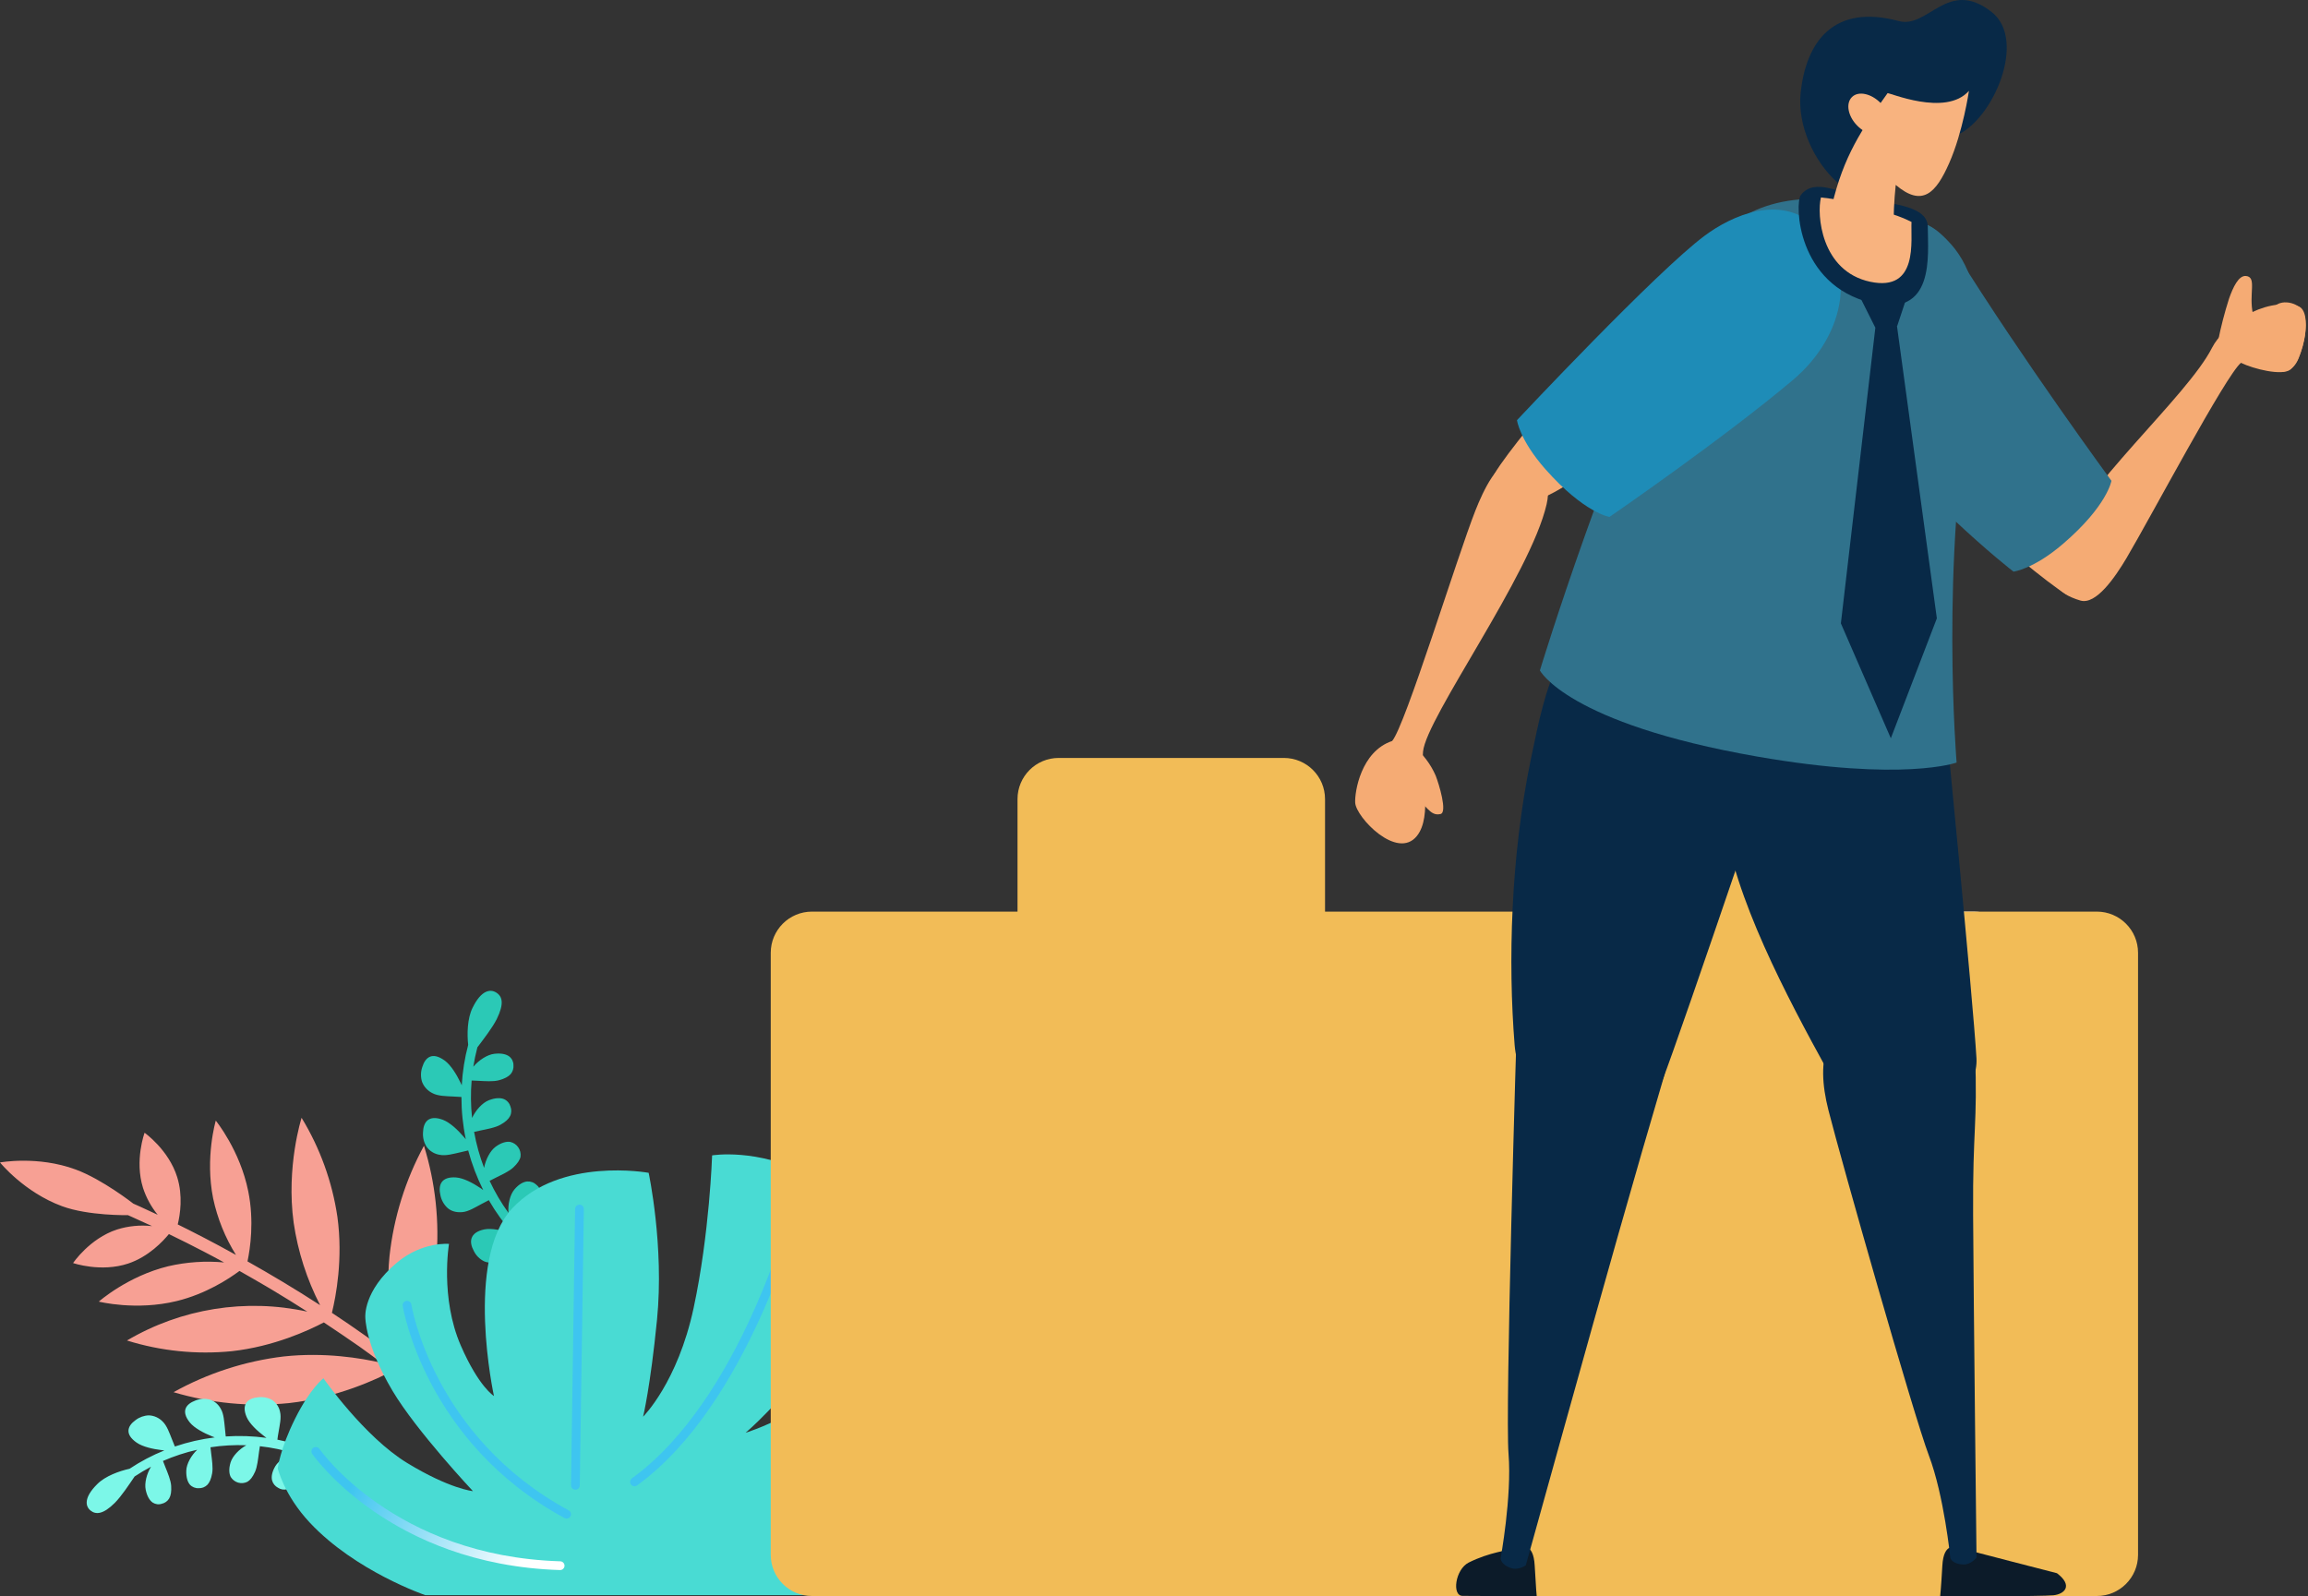 <svg width="545" height="377" viewBox="0 0 545 377" fill="none" xmlns="http://www.w3.org/2000/svg">
<rect x="0" y="0" width="545" height="377" fill="#333333" stroke="none"/>
<path d="M90.105 321.862C88.372 320.55 86.631 319.273 84.889 318.03C82.007 316.032 79.202 314.12 76.466 312.311C72.931 314.171 64.696 318.004 54.72 319.11C46.382 319.933 37.975 319.076 29.981 316.581C42.805 309.018 58.014 306.583 72.562 309.764C69.817 308.006 67.15 306.35 64.559 304.798L63.024 303.884L62.989 303.863C60.776 302.575 58.623 301.321 56.547 300.154C54.017 302.034 48.604 305.593 41.716 307.267C32.117 309.61 23.333 307.396 23.333 307.396C23.333 307.396 30.118 301.386 39.717 299.046C44.04 298.043 48.492 297.738 52.91 298.145C51.357 297.286 49.856 296.485 48.424 295.741C45.481 294.204 42.633 292.773 39.88 291.447C38.473 293.165 35.085 296.797 30.272 298.406C23.83 300.553 17.259 298.29 17.259 298.29C17.259 298.29 21.119 292.53 27.587 290.379C30.272 289.535 33.103 289.258 35.908 289.567C34.184 288.773 32.537 288.018 30.899 287.284L30.204 286.974C30.204 286.974 20.896 287.168 14.66 284.867C5.679 281.557 0 274.534 0 274.534C0 274.534 8.878 272.881 17.86 276.195C24.199 278.531 31.482 284.257 31.482 284.257C31.585 284.304 33.695 285.211 37.238 286.893C35.694 285.001 34.519 282.839 33.764 280.518C31.739 274.036 34.141 267.52 34.141 267.52C34.141 267.52 39.828 271.52 41.844 278.007C43.217 282.42 42.548 286.803 41.973 289.168C45.807 291.066 50.5 293.462 55.724 296.376C53.159 292.271 51.34 287.752 50.328 283.021C48.381 273.341 50.954 264.656 50.954 264.656C50.954 264.656 56.684 271.67 58.623 281.355C60.047 288.387 59.086 294.861 58.443 297.896C63.779 300.9 69.612 304.361 75.591 308.233C72.451 302.135 70.341 295.564 69.346 288.782C67.519 275.474 71.216 263.991 71.216 263.991C75.573 271.14 78.447 279.091 79.674 287.374C81.029 297.286 79.331 306.155 78.379 310.047C83.594 313.485 88.904 317.241 94.119 321.262C92.953 316.889 90.928 307.383 91.975 296.664C92.97 287.527 95.732 278.67 100.115 270.589C102.835 279.368 103.821 288.594 103.006 297.749C101.848 309.438 97.396 318.999 95.621 322.437C96.315 322.977 97.002 323.526 97.697 324.083C98.168 324.435 98.64 324.777 99.112 325.138C99.095 325.155 99.086 325.172 99.069 325.189C100.999 326.767 102.903 328.379 104.773 330.025L102.44 331.843C99.249 329.047 95.964 326.364 92.635 323.783C89.093 325.661 79.7 330.102 68.188 331.371C59.035 332.28 49.796 331.405 40.978 328.79C49.016 324.314 57.842 321.451 66.97 320.353C76.603 319.307 85.25 320.731 90.105 321.862Z" fill="#F7A094"/>
<path d="M108.719 272.13C107.098 272.491 105.288 273.032 103.821 272.726C103.212 272.631 102.62 272.416 102.089 272.092C101.565 271.769 101.102 271.344 100.742 270.842C100.107 269.839 99.807 268.664 99.884 267.481C99.918 266.227 100.244 265.159 100.991 264.558C101.745 263.957 102.912 263.84 104.568 264.454C106.232 265.068 108.145 266.888 109.517 268.494C109.68 268.683 109.843 268.867 109.989 269.057C109.303 265.772 108.96 262.426 108.96 259.071C108.428 259.033 107.759 258.99 107.03 258.96C105.374 258.87 103.461 258.878 102.149 258.183C101.008 257.639 100.116 256.679 99.661 255.499C99.309 254.368 99.326 253.154 99.704 252.031C100.064 250.846 100.656 249.919 101.54 249.558C102.415 249.197 103.564 249.421 105.014 250.472C106.463 251.524 107.827 253.774 108.745 255.68C108.848 255.89 108.951 256.109 109.037 256.311C109.217 253.087 109.723 249.888 110.555 246.768C110.272 244.261 110.332 240.526 111.585 238.015C113.609 233.863 115.745 233.508 117.169 234.4C118.679 235.341 119.065 237.053 117.315 240.646C116.268 242.741 114.175 245.411 112.726 247.347C112.331 248.855 112.005 250.383 111.765 251.924C113.051 250.382 115.05 249.069 116.723 248.872C118.396 248.674 119.545 248.974 120.231 249.485C120.549 249.725 120.798 250.032 120.978 250.383C121.149 250.736 121.244 251.123 121.244 251.516C121.286 251.899 121.244 252.286 121.132 252.654C121.021 253.023 120.84 253.366 120.592 253.662C120.06 254.267 119.185 254.748 117.812 255.118C116.44 255.486 114.544 255.332 112.888 255.246C112.339 255.216 111.825 255.195 111.37 255.182C111.121 258.125 111.156 261.084 111.473 264.021C112.331 262.197 113.892 260.432 115.453 259.831C117.015 259.23 118.224 259.247 119.022 259.582C119.391 259.743 119.717 259.984 119.974 260.287C120.24 260.59 120.429 260.947 120.54 261.334C120.677 261.692 120.746 262.076 120.729 262.461C120.712 262.845 120.626 263.222 120.454 263.57C120.103 264.287 119.382 264.957 118.147 265.643C116.903 266.33 115.033 266.652 113.42 266.991C112.888 267.103 112.391 267.211 111.953 267.314C112.468 270.215 113.266 273.061 114.312 275.813C114.681 273.843 115.736 271.748 117.083 270.782C118.43 269.816 119.622 269.545 120.48 269.679C121.252 269.853 121.93 270.308 122.376 270.957C122.831 271.604 123.019 272.396 122.916 273.177C122.753 273.95 122.222 274.766 121.201 275.723C120.171 276.681 118.438 277.44 116.946 278.196C116.466 278.436 116.011 278.668 115.616 278.878C116.86 281.536 118.344 284.069 120.068 286.442C119.905 284.459 120.403 282.171 121.475 280.904C122.539 279.638 123.62 279.105 124.478 279.024C124.881 278.995 125.292 279.052 125.67 279.191C126.056 279.33 126.399 279.549 126.691 279.832C126.991 280.066 127.24 280.36 127.42 280.694C127.6 281.029 127.703 281.397 127.737 281.776C127.78 282.545 127.454 283.441 126.699 284.605C125.944 285.768 124.443 286.923 123.199 288.009C122.77 288.365 122.402 288.705 122.076 289.014C124.769 292.216 127.926 295.006 131.426 297.295C130.997 297.904 130.568 298.522 130.139 299.141C127.591 297.481 125.224 295.565 123.062 293.423C122.668 293.766 122.179 294.216 121.655 294.71C120.446 295.848 119.159 297.286 117.787 297.788C116.423 298.291 115.282 298.308 114.287 297.866C113.257 297.35 112.417 296.511 111.902 295.474C111.31 294.389 111.036 293.29 111.379 292.37C111.713 291.452 112.623 290.71 114.338 290.349C116.054 289.989 118.584 290.564 120.549 291.208C120.78 291.281 120.978 291.362 121.209 291.439C119.013 288.982 117.075 286.302 115.428 283.441C114.956 283.669 114.355 283.982 113.712 284.339C112.245 285.12 110.632 286.142 109.166 286.262C107.699 286.382 106.592 286.043 105.734 285.33C104.851 284.536 104.25 283.484 104.01 282.326C103.718 281.107 103.753 279.977 104.31 279.184C104.876 278.389 105.957 277.943 107.716 278.076C109.483 278.209 111.773 279.445 113.515 280.621L114.107 281.051C112.614 278.062 111.422 274.927 110.555 271.697C110.092 271.817 109.431 271.962 108.719 272.13Z" fill="#2BC9B6"/>
<path d="M53.116 337.364C52.936 335.778 52.867 333.926 52.138 332.726C51.863 332.194 51.486 331.731 51.031 331.346C50.577 330.968 50.045 330.677 49.479 330.505C48.363 330.239 47.197 330.325 46.142 330.754C45.01 331.183 44.143 331.808 43.826 332.674C43.517 333.54 43.766 334.638 44.838 335.958C45.919 337.279 48.158 338.453 50.045 339.208C50.268 339.302 50.474 339.388 50.705 339.465C47.506 339.86 44.349 340.58 41.295 341.617C41.089 341.146 40.866 340.546 40.6 339.894C40.008 338.419 39.425 336.679 38.379 335.693C37.529 334.827 36.38 334.312 35.162 334.261C34.029 334.295 32.923 334.681 32.022 335.375C31.053 336.07 30.392 336.893 30.341 337.81C30.281 338.719 30.838 339.697 32.245 340.683C33.652 341.677 36.114 342.226 38.138 342.466C38.361 342.5 38.567 342.526 38.807 342.543C35.925 343.701 33.172 345.158 30.59 346.873C28.213 347.396 24.834 348.588 22.938 350.526C19.79 353.655 20.116 355.705 21.377 356.733C22.646 357.762 24.388 357.642 27.107 354.933C28.694 353.33 30.478 350.612 31.791 348.691C33.043 347.859 34.33 347.096 35.659 346.393C34.647 348.048 34.072 350.251 34.407 351.846C34.741 353.441 35.376 354.384 36.054 354.856C36.371 355.061 36.723 355.19 37.092 355.242C37.469 355.293 37.847 355.259 38.198 355.139C38.559 355.061 38.902 354.907 39.202 354.693C39.502 354.478 39.76 354.204 39.948 353.887C40.343 353.209 40.506 352.266 40.42 350.912C40.326 349.548 39.605 347.868 39.013 346.384C38.816 345.896 38.636 345.433 38.481 345.03C41.089 343.898 43.791 343.006 46.562 342.389C45.164 343.727 44.04 345.699 43.989 347.302C43.929 348.905 44.315 350.003 44.846 350.629C45.104 350.912 45.43 351.126 45.782 351.272C46.142 351.417 46.528 351.486 46.914 351.46C47.283 351.477 47.651 351.417 47.995 351.289C48.346 351.152 48.655 350.954 48.93 350.697C49.47 350.157 49.856 349.291 50.096 347.954C50.337 346.607 50.053 344.807 49.865 343.229C49.796 342.706 49.736 342.226 49.702 341.797C52.498 341.369 55.337 341.214 58.168 341.317C56.487 342.252 54.909 343.864 54.445 345.39C53.982 346.908 54.102 348.082 54.488 348.82C54.892 349.463 55.518 349.934 56.238 350.148C56.967 350.354 57.748 350.286 58.426 349.943C59.086 349.565 59.661 348.828 60.218 347.602C60.767 346.367 60.939 344.55 61.154 342.972C61.222 342.449 61.291 341.969 61.368 341.549C64.164 341.857 66.935 342.432 69.629 343.263C67.776 343.726 65.837 344.884 65.014 346.264C64.199 347.653 64.044 348.777 64.242 349.6C64.336 349.977 64.516 350.329 64.765 350.637C65.014 350.937 65.314 351.186 65.665 351.366C65.974 351.563 66.317 351.7 66.678 351.76C67.038 351.82 67.407 351.803 67.759 351.718C68.471 351.512 69.191 350.946 70.015 349.891C70.838 348.845 71.421 347.13 72.031 345.656C72.228 345.167 72.417 344.712 72.597 344.327C76.345 345.784 79.854 347.791 83.028 350.269C83.457 349.677 83.885 349.102 84.314 348.519C82.016 346.719 79.545 345.158 76.929 343.855C77.117 343.384 77.375 342.801 77.666 342.175C78.327 340.717 79.228 339.114 79.279 337.707C79.331 336.301 78.979 335.264 78.267 334.501C77.478 333.712 76.448 333.206 75.35 333.06C74.175 332.863 73.094 332.957 72.339 333.54C71.584 334.123 71.216 335.195 71.413 336.867C71.619 338.548 72.923 340.657 74.132 342.252C74.269 342.432 74.415 342.612 74.561 342.775C71.645 341.532 68.608 340.606 65.503 339.997C65.563 339.482 65.657 338.848 65.786 338.153C66.043 336.576 66.472 334.792 66.129 333.429C66.017 332.855 65.794 332.314 65.468 331.826C65.134 331.337 64.713 330.925 64.224 330.608C63.229 330.059 62.088 329.845 60.965 329.991C59.772 330.094 58.752 330.48 58.203 331.234C57.654 331.989 57.576 333.12 58.245 334.672C58.915 336.216 60.742 337.93 62.354 339.148L62.92 339.577C59.73 339.139 56.513 339.028 53.304 339.242C53.253 338.711 53.184 338.068 53.116 337.364Z" fill="#7CF7E8"/>
<path d="M100.414 376.719C100.414 376.719 83.945 371.112 73.165 359.606C67.037 353.072 65.59 346.77 65.59 346.77C65.59 346.77 66.122 342.166 69.704 334.998C73.285 327.83 76.369 325.498 76.369 325.498C76.369 325.498 86.001 339.319 96.124 345.493C106.247 351.666 111.677 352.155 111.677 352.155C111.677 352.155 98.363 337.99 92.702 328.49C86.165 317.498 86.264 311.059 86.264 311.059C86.264 311.059 85.731 304.906 93.74 298.179C99.753 293.148 106.024 293.77 106.024 293.77C106.024 293.77 103.879 306.43 108.812 317.781C113.075 327.564 116.643 329.691 116.643 329.691C116.643 329.691 109.601 297.595 120.958 285.374C132.324 273.151 153.169 276.981 153.169 276.981C153.169 276.981 156.875 294.247 155.142 311.702C153.564 327.641 151.857 334.578 151.857 334.578C151.857 334.578 160.014 326.51 163.789 308.899C167.563 291.289 168.155 272.864 168.155 272.864C168.155 272.864 178.766 271.048 191.213 277.505C202.382 283.295 207.391 291.156 207.391 291.156C207.391 291.156 203.9 303.15 192.688 319.445C184.522 331.277 176.064 338.368 176.064 338.368C176.064 338.368 192.105 333.583 204.209 319.942C215.575 307.13 219.847 299.2 219.847 299.2C219.847 299.2 226.34 301.639 230.715 309.404C232.414 312.397 233.109 315.861 232.688 319.273C232.688 319.273 227.833 328.482 214.168 339.345C203.566 347.782 189.395 354.17 189.395 354.17C189.395 354.17 204.604 352.446 217.05 343.958C230.793 334.569 238.29 324.383 238.29 324.383C238.29 324.383 243.908 340.031 239.113 351.04C231.084 369.492 209.527 376.711 209.527 376.711L100.414 376.719Z" fill="#49DBD3"/>
<g style="mix-blend-mode:multiply">
<path style="mix-blend-mode:multiply" d="M132.239 370.795H132.213C91.964 369.543 73.895 343.615 73.719 343.349C73.565 343.126 73.508 342.843 73.56 342.577C73.611 342.303 73.769 342.063 73.996 341.909C74.225 341.754 74.504 341.703 74.775 341.754C75.045 341.806 75.283 341.96 75.438 342.191C75.614 342.44 93.139 367.519 132.281 368.728C132.556 368.728 132.822 368.848 133.011 369.045C133.199 369.243 133.311 369.508 133.302 369.783C133.302 370.057 133.182 370.314 132.985 370.503C132.788 370.7 132.522 370.803 132.247 370.795H132.239Z" fill="url(#paint0_linear_115_3487)"/>
</g>
<g style="mix-blend-mode:multiply">
<path style="mix-blend-mode:multiply" d="M133.808 358.645C133.637 358.645 133.465 358.602 133.319 358.525C100.362 340.648 95.138 308.727 95.095 308.4C95.069 308.266 95.078 308.13 95.112 307.998C95.147 307.867 95.198 307.743 95.284 307.634C95.361 307.524 95.464 307.432 95.575 307.362C95.695 307.292 95.824 307.244 95.953 307.224C96.09 307.203 96.227 307.209 96.356 307.242C96.493 307.274 96.613 307.332 96.725 307.412C96.836 307.492 96.922 307.593 96.999 307.708C97.068 307.825 97.111 307.953 97.137 308.087C97.188 308.392 102.283 339.345 134.297 356.707C134.503 356.81 134.666 356.99 134.752 357.196C134.846 357.41 134.863 357.642 134.812 357.865C134.752 358.088 134.623 358.285 134.443 358.431C134.263 358.568 134.04 358.645 133.808 358.645Z" fill="url(#paint1_linear_115_3487)"/>
</g>
<g style="mix-blend-mode:multiply">
<path style="mix-blend-mode:multiply" d="M135.859 351.82C135.584 351.812 135.327 351.7 135.13 351.503C134.941 351.306 134.838 351.04 134.838 350.766L135.799 285.511C135.807 285.239 135.927 284.982 136.116 284.793C136.313 284.603 136.571 284.496 136.845 284.494C137.12 284.498 137.377 284.612 137.574 284.807C137.763 285.003 137.866 285.268 137.866 285.541L136.905 350.791C136.905 350.929 136.871 351.066 136.82 351.186C136.768 351.314 136.691 351.426 136.596 351.52C136.494 351.615 136.382 351.692 136.253 351.743C136.133 351.795 135.996 351.82 135.859 351.82Z" fill="url(#paint2_linear_115_3487)"/>
</g>
<g style="mix-blend-mode:multiply">
<path style="mix-blend-mode:multiply" d="M149.825 351.014C149.662 351.014 149.499 350.971 149.353 350.903C149.207 350.826 149.078 350.714 148.984 350.586C148.907 350.474 148.847 350.346 148.821 350.217C148.787 350.088 148.778 349.951 148.804 349.814C148.821 349.677 148.873 349.548 148.941 349.437C149.01 349.317 149.104 349.222 149.216 349.137C174.959 330.488 186.702 285.717 186.822 285.258C186.9 285.004 187.071 284.79 187.303 284.661C187.534 284.532 187.809 284.498 188.066 284.564C188.324 284.63 188.547 284.794 188.684 285.02C188.83 285.246 188.873 285.517 188.821 285.778C188.701 286.232 176.769 331.714 150.425 350.817C150.254 350.937 150.039 351.006 149.825 351.014Z" fill="url(#paint3_linear_115_3487)"/>
</g>
<path d="M425.724 274.051C423.769 273.098 416.892 272.236 415.804 274.051C414.133 276.825 419.845 276.941 421.839 279.838C423.717 282.573 432.342 279.961 432.342 279.961C430.633 277.494 428.366 275.467 425.724 274.051Z" fill="#F5AB74"/>
<path style="mix-blend-mode:color-burn" d="M466.142 215.292H427.238C429.815 215.292 432.289 216.318 434.115 218.14C435.941 219.963 436.964 222.437 436.964 225.014V367.202C436.964 369.78 435.941 372.252 434.115 374.075C432.289 375.899 429.815 376.923 427.238 376.923H466.142C468.719 376.923 471.193 375.899 473.019 374.075C474.845 372.252 475.868 369.78 475.868 367.202V225.014C475.868 222.437 474.845 219.963 473.019 218.14C471.193 216.318 468.719 215.292 466.142 215.292Z" fill="url(#paint4_linear_115_3487)"/>
<path d="M495.142 215.292H191.725C186.354 215.292 182 219.646 182 225.014V367.202C182 372.571 186.354 376.923 191.725 376.923H495.142C500.504 376.923 504.868 372.571 504.868 367.202V225.014C504.868 219.646 500.504 215.292 495.142 215.292Z" fill="#F2BC57"/>
<path d="M303.16 179H249.997C244.623 179 240.271 183.352 240.271 188.721V225.662C240.271 231.032 244.623 235.385 249.997 235.385H303.16C308.534 235.385 312.886 231.032 312.886 225.662V188.721C312.886 183.352 308.534 179 303.16 179Z" fill="#F2BC57"/>
<path d="M436.877 179H383.714C378.34 179 373.988 183.352 373.988 188.721V225.662C373.988 231.032 378.34 235.385 383.714 235.385H436.877C442.251 235.385 446.603 231.032 446.603 225.662V188.721C446.603 183.352 442.251 179 436.877 179Z" fill="#F2BC57"/>
<path d="M485.723 371.539C485.723 371.539 464.847 366.173 463.319 365.706C461.635 365.175 458.98 364.223 458.657 369.744C458.346 375.266 458.139 376.99 458.139 376.99C458.139 376.99 482.33 377.048 484.92 376.75C487.524 376.451 489.583 374.488 485.723 371.539Z" fill="#0C1B29"/>
<path d="M459.019 165.962C459.019 165.962 465.896 235.853 466.712 249.903C467.515 263.954 440.992 269.994 431.499 252.768C422.019 235.541 409.289 211.587 407.087 193.227C404.873 174.866 407.683 160.336 419.675 147.938C431.68 135.54 457.18 147.128 459.019 165.962Z" fill="url(#paint5_linear_115_3487)"/>
<path d="M466.388 248.717C466.996 265.944 465.805 266.073 465.921 286.955C466.038 307.838 466.724 367.865 466.724 367.865C466.724 367.865 465.429 369.517 463.668 369.478C461.026 369.42 460.547 367.988 460.547 367.988C460.547 367.988 459.07 353.211 455.47 343.722C451.87 334.234 434.801 274.195 431.757 262.178C428.701 250.163 430.644 240.259 444.553 237.927C458.475 235.594 466.116 241.18 466.388 248.717Z" fill="url(#paint6_linear_115_3487)"/>
<path d="M346.802 369.03C351.724 366.562 356.217 366.133 357.746 365.661C359.429 365.142 362.084 364.202 362.395 369.724C362.693 375.246 362.874 376.984 362.874 376.984L345.365 376.893C342.775 376.88 343.642 370.632 346.802 369.03Z" fill="#0C1B29"/>
<path d="M392.985 254.005C387.804 271.68 387.804 271.68 382.08 291.738C376.356 311.797 360.297 369.666 360.297 369.666C360.297 369.666 358.588 370.89 356.904 370.36C354.392 369.569 354.34 368.064 354.34 368.064C354.34 368.064 357.034 353.457 356.218 343.34C355.402 333.223 358.018 246.125 358.432 233.739C358.847 221.354 361.204 237.065 375.216 238.697C389.242 240.331 395.121 246.773 392.985 254.005Z" fill="#082947"/>
<path d="M423.729 164.528C423.729 164.528 397.478 242.404 392.414 255.528C387.35 268.653 359.209 266.377 357.655 246.773C356.087 227.167 356.709 202.39 361.488 179.285C365.231 161.177 367.756 149.11 383.815 142.771C399.861 136.434 429.945 148.261 423.729 164.528Z" fill="#082947"/>
<path d="M526.343 70.555C527.323 67.774 528.611 65.058 530.321 65.176C533.024 65.41 530.939 69.3 532.009 74.236C532.728 77.471 523.754 80.597 523.754 80.597C524.424 77.204 525.296 73.851 526.343 70.555Z" fill="#F5AB74"/>
<path d="M485.333 130.705C491.666 114.897 516.453 93.763 522.359 82.097C524.949 76.997 534.441 70.102 542.587 72.292C546.265 73.283 544.051 84.69 540.839 87.276C538.897 88.837 532.084 87.12 529.171 85.688C525.609 88.598 508.1 121.71 502.143 131.8C499.449 136.337 494.955 142.896 491.277 141.834C485.462 140.148 482.976 136.596 485.333 130.705Z" fill="#F5AB74"/>
<path d="M470.557 126.681C470.557 126.681 483.52 137.808 487.975 140.401C491.148 142.267 493.389 137.659 494.801 134.853C496.212 132.046 490.915 121.599 483.831 114.645C478.418 109.325 470.13 125.254 470.557 126.681Z" fill="#F5AB74"/>
<path d="M432.405 90.281C451.39 116.42 475.453 135.001 475.453 135.001C475.453 135.001 480.141 134.457 487.134 128.455C497.637 119.447 498.583 113.549 498.583 113.549C498.583 113.549 477.758 85.188 461.738 59.484C452.66 44.934 439.424 54.74 430.307 64.546C422.86 72.589 427.743 83.866 432.405 90.281Z" fill="url(#paint7_linear_115_3487)"/>
<path d="M542.909 72.499C541.044 70.951 536.343 70.444 535.955 75.091C535.579 79.739 534.375 86.186 536.758 87.289C539.128 88.391 541.524 87.671 542.754 84.696C543.971 81.722 545.784 74.891 542.909 72.499Z" fill="#F5AB74"/>
<path d="M447.325 49.984C468.719 55.538 468.654 75.363 465.676 91.598C458.1 132.843 462.024 180.09 462.024 180.09C462.024 180.09 449.475 184.698 414.922 178.671C370.061 170.836 363.625 158.334 363.625 158.334C363.625 158.334 379.826 104.897 400.003 63.95C404.899 54.009 414.884 45.447 432.898 47.197C437.78 47.712 442.598 48.645 447.325 49.984Z" fill="url(#paint8_linear_115_3487)"/>
<path d="M339.015 183.18C339.803 185.196 341.835 191.87 340.151 192.247C337.539 192.825 337.005 190.085 332.836 187.066C330.144 185.124 333.652 176.112 333.652 176.112C335.972 178.007 337.816 180.431 339.015 183.18Z" fill="#F5AB74"/>
<path d="M365.207 119.098C361.399 135.76 336.78 169.493 336.029 177.51C335.55 182.695 338.295 192.753 334.591 197.413C329.942 203.246 320.203 193.026 320.009 189.571C319.867 187.076 321.356 177.464 328.725 175.002C331.781 171.567 344.071 131.533 348.384 120.6C350.327 115.669 353.758 108.487 357.553 108.98C363.614 109.732 366.618 112.888 365.207 119.098Z" fill="#F5AB74"/>
<path d="M366.525 94.223C366.525 94.223 355.504 107.334 352.966 111.806C351.14 115.007 355.789 117.186 358.625 118.566C361.462 119.947 371.887 114.496 378.79 107.334C384.061 101.852 367.95 93.782 366.525 94.223Z" fill="#F5AB74"/>
<path d="M402.593 55.621C391.157 64.079 358.211 99.233 358.211 99.233C358.211 99.233 358.82 103.905 364.932 110.82C374.114 121.19 380.059 122.078 380.059 122.078C380.059 122.078 406.646 103.815 423.249 89.841C436.407 78.785 438.362 62.193 428.403 53.211C420.245 45.861 408.978 50.883 402.593 55.621Z" fill="url(#paint9_linear_115_3487)"/>
<path d="M462.4 31.753C470.727 27.903 478.679 9.419 470.3 2.834C459.926 -5.299 455.329 6.853 448.361 4.973C433.222 0.896 426.501 9.554 425.193 21.959C424.39 29.646 428.379 38.259 433.986 43.199C436.421 45.343 439.969 32.517 448.672 30.742C457.388 28.966 462.4 31.753 462.4 31.753Z" fill="#082947"/>
<path d="M455.222 53.573C455.222 60.197 457.061 75.175 441.948 71.539C424.193 67.269 423.83 48.02 425.216 46.115C428.389 41.772 435.032 45.712 439.487 46.852C443.942 47.994 455.222 47.954 455.222 53.573Z" fill="#082947"/>
<path d="M429.994 46.626C430.874 46.723 431.755 46.833 432.687 46.975C437.531 47.778 442.284 48.99 446.907 50.599C448.448 51.085 449.938 51.693 451.375 52.413C451.155 56.679 453.11 68.966 441.649 66.549C429.929 64.066 428.983 50.566 429.994 46.626Z" fill="url(#paint10_linear_115_3487)"/>
<path d="M432.574 48.597C435.306 36.931 439.632 30.508 445.706 22.024C445.796 21.675 459.42 27.721 464.937 21.448C464.937 21.448 463.552 31.092 460.262 38.545C457.154 45.583 453.955 49.019 447.648 43.671C447.26 47.372 447.091 51.093 447.156 54.813C447.402 61.364 442.882 62.92 439.787 62.59C436.692 62.258 429.789 60.437 432.574 48.597Z" fill="url(#paint11_linear_115_3487)"/>
<path d="M437.326 22.912C435.798 24.396 436.342 27.416 438.544 29.658C440.745 31.9 443.737 32.517 445.278 31.033C446.819 29.548 446.236 26.496 444.035 24.286C441.833 22.076 438.828 21.428 437.326 22.912Z" fill="url(#paint12_linear_115_3487)"/>
<path d="M450.135 70.535L447.96 77.094L442.818 77.359L438.57 68.875C438.57 68.875 446.729 65.836 450.135 70.535Z" fill="#082947"/>
<path d="M447.957 77.094L457.359 146.032L446.493 174.354L434.695 147.218L442.841 77.359C442.841 77.359 444.551 74.028 447.957 77.094Z" fill="#082947"/>
<defs>
<linearGradient id="paint0_linear_115_3487" x1="83.077" y1="350.431" x2="122.882" y2="369.3" gradientUnits="userSpaceOnUse">
<stop stop-color="#3EC5F0"/>
<stop offset="1" stop-color="white"/>
</linearGradient>
<linearGradient id="paint1_linear_115_3487" x1="88269.6" y1="126479" x2="90186.1" y2="128151" gradientUnits="userSpaceOnUse">
<stop stop-color="#3EC5F0"/>
<stop offset="1" stop-color="white"/>
</linearGradient>
<linearGradient id="paint2_linear_115_3487" x1="7017.86" y1="161657" x2="4472.89" y2="163247" gradientUnits="userSpaceOnUse">
<stop stop-color="#3EC5F0"/>
<stop offset="1" stop-color="white"/>
</linearGradient>
<linearGradient id="paint3_linear_115_3487" x1="94641.6" y1="160099" x2="91357.1" y2="162165" gradientUnits="userSpaceOnUse">
<stop stop-color="#3EC5F0"/>
<stop offset="1" stop-color="white"/>
</linearGradient>
<linearGradient id="paint4_linear_115_3487" x1="125589" y1="232404" x2="125589" y2="327284" gradientUnits="userSpaceOnUse">
<stop stop-color="white"/>
<stop offset="1" stop-color="#9D9D9D"/>
</linearGradient>
<linearGradient id="paint5_linear_115_3487" x1="-1.0387e+06" y1="128535" x2="-1.02895e+06" y2="153370" gradientUnits="userSpaceOnUse">
<stop stop-color="#091E2F"/>
<stop offset="1" stop-color="#082947"/>
</linearGradient>
<linearGradient id="paint6_linear_115_3487" x1="-618111" y1="140928" x2="-603236" y2="161684" gradientUnits="userSpaceOnUse">
<stop stop-color="#091E2F"/>
<stop offset="1" stop-color="#082947"/>
</linearGradient>
<linearGradient id="paint7_linear_115_3487" x1="175294" y1="76672.1" x2="178326" y2="81755" gradientUnits="userSpaceOnUse">
<stop stop-color="#30728C"/>
<stop offset="1" stop-color="#30728C"/>
</linearGradient>
<linearGradient id="paint8_linear_115_3487" x1="246237" y1="124393" x2="242778" y2="141915" gradientUnits="userSpaceOnUse">
<stop stop-color="#30728C"/>
<stop offset="1" stop-color="#EF6A6A"/>
</linearGradient>
<linearGradient id="paint9_linear_115_3487" x1="181191" y1="65156.5" x2="175676" y2="70160.2" gradientUnits="userSpaceOnUse">
<stop stop-color="#30728C"/>
<stop offset="1" stop-color="#1E8CB7"/>
</linearGradient>
<linearGradient id="paint10_linear_115_3487" x1="268259" y1="89695.5" x2="267612" y2="98790" gradientUnits="userSpaceOnUse">
<stop stop-color="#F8B37F"/>
<stop offset="1" stop-color="#EB8744"/>
</linearGradient>
<linearGradient id="paint11_linear_115_3487" x1="409349" y1="174782" x2="408049" y2="193070" gradientUnits="userSpaceOnUse">
<stop stop-color="#F8B37F"/>
<stop offset="1" stop-color="#EB8744"/>
</linearGradient>
<linearGradient id="paint12_linear_115_3487" x1="116124" y1="41262.8" x2="115816" y2="45584.9" gradientUnits="userSpaceOnUse">
<stop stop-color="#F8B37F"/>
<stop offset="1" stop-color="#EB8744"/>
</linearGradient>
</defs>
</svg>
